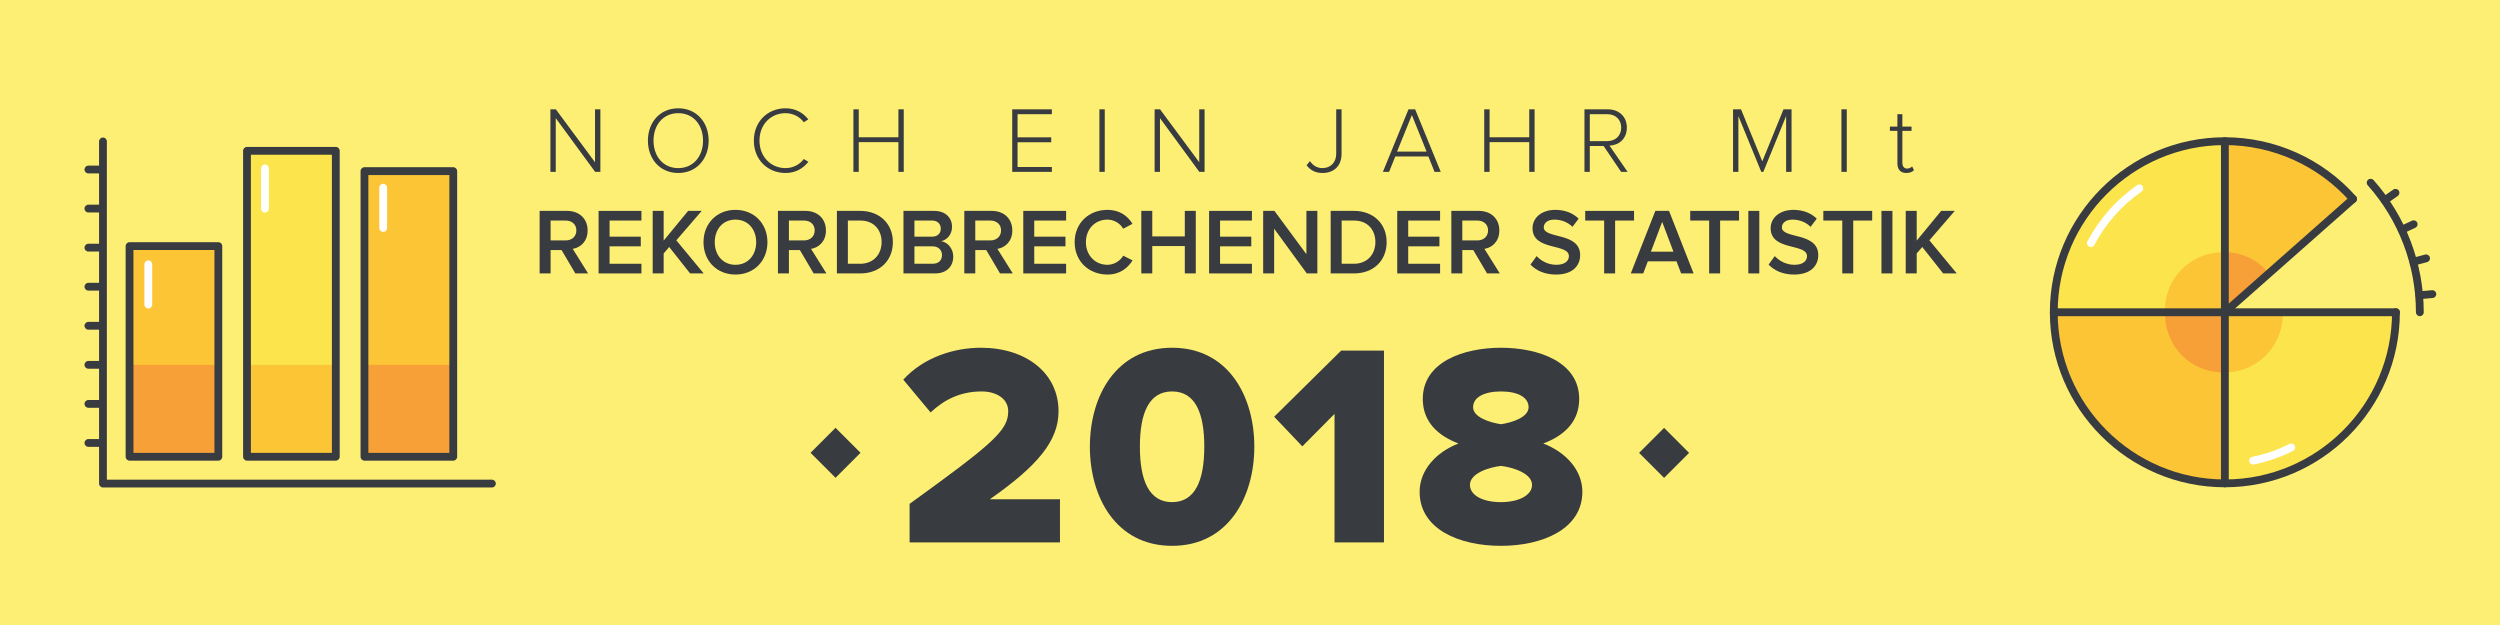 <?xml version="1.0" encoding="utf-8"?>
<!-- Generator: Adobe Illustrator 23.0.2, SVG Export Plug-In . SVG Version: 6.00 Build 0)  -->
<svg version="1.1" id="Layer_1" xmlns="http://www.w3.org/2000/svg" xmlns:xlink="http://www.w3.org/1999/xlink" x="0px" y="0px"
	 width="1600px" height="400px" viewBox="0 0 1600 400" style="enable-background:new 0 0 1600 400;" xml:space="preserve">
<style type="text/css">
	.st0{fill:#FDEF73;}
	.st1{enable-background:new    ;}
	.st2{fill:#383B40;}
	.st3{fill:#FCC535;}
	.st4{fill:#FBE44C;}
	.st5{fill:#F7A037;}
	.st6{fill:#FFFFFF;}
</style>
<g>
	<rect class="st0" width="1600" height="400"/>
</g>
<g class="st1">
	<path class="st2" d="M582.146,347.128v-24.657c53.178-38.457,63.114-46.921,63.114-59.249c0-8.28-7.913-12.696-16.929-12.696
		c-13.617,0-23.921,5.151-32.753,13.432l-17.48-20.977c13.064-14.353,32.569-20.425,49.681-20.425
		c28.889,0,49.682,16.193,49.682,40.666c0,18.952-13.432,34.961-43.977,56.306h44.897v27.601H582.146z"/>
	<path class="st2" d="M697.514,285.854c0-32.386,16.745-63.299,52.625-63.299c35.881,0,52.626,30.913,52.626,63.299
		c0,32.385-16.745,63.481-52.626,63.481C714.258,349.336,697.514,318.239,697.514,285.854z M770.748,285.854
		c0-21.713-5.888-35.329-20.609-35.329c-14.72,0-20.608,13.616-20.608,35.329c0,21.712,5.888,35.513,20.608,35.513
		C764.86,321.367,770.748,307.566,770.748,285.854z"/>
	<path class="st2" d="M854.098,347.128v-82.251l-20.609,20.793l-18.032-18.952l42.874-42.321h27.416v122.731H854.098z"/>
	<path class="st2" d="M908.559,314.743c0-13.984,10.672-25.393,24.841-30.913c-13.064-4.969-22.817-13.801-22.817-28.521
		c0-23.736,26.129-32.753,50.051-32.753c23.92,0,50.049,9.017,50.049,32.753c0,14.721-9.752,23.553-23,28.521
		c14.352,5.521,25.023,16.929,25.023,30.913c0,23.921-25.576,34.593-52.072,34.593C934.135,349.336,908.559,338.848,908.559,314.743
		z M980.505,310.327c0-7.36-12.145-11.225-19.872-12.145c-7.913,0.92-19.873,4.784-19.873,12.145c0,6.624,8.096,11.04,19.873,11.04
		C972.041,321.367,980.505,316.951,980.505,310.327z M978.297,260.646c0-6.44-6.992-10.12-17.664-10.12
		c-10.673,0-17.85,3.68-17.85,10.12c0,6.256,10.305,9.752,17.85,10.856C968.176,270.397,978.297,266.901,978.297,260.646z"/>
</g>
<g class="st1">
	<path class="st2" d="M380.879,109.988L355.68,75.609v34.379h-3.419V69.97h3.479l25.079,33.898V69.97h3.42v40.019H380.879z"/>
	<path class="st2" d="M414.66,90.009c0-11.699,7.68-20.699,19.439-20.699c11.7,0,19.439,9,19.439,20.699
		c0,11.7-7.74,20.699-19.439,20.699C422.34,110.708,414.66,101.709,414.66,90.009z M449.938,90.009
		c0-10.14-6.24-17.579-15.839-17.579c-9.66,0-15.839,7.439-15.839,17.579c0,10.08,6.18,17.579,15.839,17.579
		C443.699,107.588,449.938,100.089,449.938,90.009z"/>
	<path class="st2" d="M482.459,90.009c0-12.299,8.939-20.699,20.279-20.699c6.359,0,11.219,2.82,14.579,7.08l-2.88,1.86
		c-2.52-3.48-6.899-5.82-11.699-5.82c-9.36,0-16.68,7.14-16.68,17.579c0,10.32,7.32,17.579,16.68,17.579
		c4.8,0,9.179-2.34,11.699-5.819l2.94,1.8c-3.6,4.38-8.28,7.14-14.639,7.14C491.399,110.708,482.459,102.309,482.459,90.009z"/>
	<path class="st2" d="M574.978,109.988v-19.02h-25.379v19.02h-3.42V69.97h3.42v17.88h25.379V69.97h3.42v40.019H574.978z"/>
	<path class="st2" d="M647.817,109.988V69.97h25.379v3.12h-21.959v14.819h21.54v3.12h-21.54v15.839h21.959v3.12H647.817z"/>
	<path class="st2" d="M703.617,109.988V69.97h3.419v40.019H703.617z"/>
	<path class="st2" d="M767.576,109.988l-25.199-34.379v34.379h-3.419V69.97h3.479l25.079,33.898V69.97h3.42v40.019H767.576z"/>
	<path class="st2" d="M836.216,105.788l2.1-2.64c1.8,2.4,4.26,4.439,7.979,4.439c5.46,0,8.88-3.779,8.88-9.179V69.97h3.42v28.439
		c0,8.339-5.46,12.299-12.119,12.299C842.155,110.708,838.855,109.208,836.216,105.788z"/>
	<path class="st2" d="M918.114,109.988l-3.96-9.84h-21.18l-3.96,9.84h-3.959l16.379-40.019h4.26l16.38,40.019H918.114z
		 M903.595,73.63l-9.479,23.399h18.898L903.595,73.63z"/>
	<path class="st2" d="M978.713,109.988v-19.02h-25.379v19.02h-3.42V69.97h3.42v17.88h25.379V69.97h3.42v40.019H978.713z"/>
	<path class="st2" d="M1037.513,109.988l-11.219-16.56h-8.82v16.56h-3.42V69.97h14.939c6.9,0,12.18,4.38,12.18,11.7
		c0,7.259-5.1,11.279-11.1,11.52l11.58,16.799H1037.513z M1037.573,81.67c0-5.04-3.54-8.58-8.88-8.58h-11.22v17.219h11.22
		C1034.033,90.309,1037.573,86.709,1037.573,81.67z"/>
	<path class="st2" d="M1143.111,109.988V74.29l-14.579,35.698h-1.32l-14.64-35.698v35.698h-3.42V69.97h5.1l13.62,33.299
		l13.56-33.299h5.159v40.019H1143.111z"/>
	<path class="st2" d="M1178.512,109.988V69.97h3.42v40.019H1178.512z"/>
	<path class="st2" d="M1214.332,104.408V83.77h-4.8v-2.76h4.8v-7.92h3.18v7.92h5.88v2.76h-5.88v20.159c0,2.34,0.96,3.96,3,3.96
		c1.38,0,2.58-0.66,3.24-1.38l1.199,2.399c-1.14,1.08-2.52,1.8-4.92,1.8C1216.191,110.708,1214.332,108.368,1214.332,104.408z"/>
</g>
<g class="st1">
	<path class="st2" d="M368.22,174.988l-8.82-14.939h-7.02v14.939h-7.02V134.97h17.579c7.92,0,13.14,5.1,13.14,12.54
		c0,7.079-4.68,10.979-9.54,11.759l9.839,15.72H368.22z M368.879,147.449c0-3.84-2.88-6.3-6.84-6.3h-9.66v12.72h9.66
		C366,153.869,368.879,151.35,368.879,147.449z"/>
	<path class="st2" d="M383.1,174.988V134.97h27.419v6.18H390.12v10.319h19.979v6.181H390.12v11.159h20.399v6.18H383.1z"/>
	<path class="st2" d="M441.659,174.988l-13.379-16.919l-3.54,4.14v12.779h-7.02V134.97h7.02v19.02l15.66-19.02h8.7l-16.259,18.84
		l17.519,21.179H441.659z"/>
	<path class="st2" d="M450.24,155.009c0-11.939,8.459-20.699,20.459-20.699c11.939,0,20.459,8.76,20.459,20.699
		s-8.52,20.699-20.459,20.699C458.7,175.708,450.24,166.948,450.24,155.009z M483.959,155.009c0-8.279-5.22-14.459-13.26-14.459
		c-8.1,0-13.259,6.18-13.259,14.459c0,8.22,5.16,14.46,13.259,14.46C478.739,169.469,483.959,163.229,483.959,155.009z"/>
	<path class="st2" d="M520.739,174.988l-8.82-14.939h-7.02v14.939h-7.02V134.97h17.579c7.92,0,13.14,5.1,13.14,12.54
		c0,7.079-4.68,10.979-9.54,11.759l9.839,15.72H520.739z M521.399,147.449c0-3.84-2.88-6.3-6.84-6.3h-9.66v12.72h9.66
		C518.519,153.869,521.399,151.35,521.399,147.449z"/>
	<path class="st2" d="M535.62,174.988V134.97h14.879c12.54,0,20.939,8.28,20.939,19.979c0,11.819-8.4,20.039-20.879,20.039H535.62z
		 M564.238,154.949c0-7.68-4.8-13.8-13.679-13.8h-7.919v27.659h7.859C559.199,168.809,564.238,162.568,564.238,154.949z"/>
	<path class="st2" d="M578.219,174.988V134.97h19.679c7.38,0,11.399,4.56,11.399,10.2c0,4.979-3.24,8.399-6.959,9.18
		c4.32,0.659,7.74,4.919,7.74,9.779c0,6.239-4.08,10.859-11.64,10.859H578.219z M602.098,146.31c0-2.94-2.04-5.16-5.58-5.16h-11.279
		v10.319h11.279C600.059,151.469,602.098,149.369,602.098,146.31z M602.878,163.229c0-3-2.1-5.579-6.06-5.579h-11.579v11.159h11.579
		C600.599,168.809,602.878,166.709,602.878,163.229z"/>
	<path class="st2" d="M640.018,174.988l-8.82-14.939h-7.02v14.939h-7.02V134.97h17.579c7.92,0,13.14,5.1,13.14,12.54
		c0,7.079-4.68,10.979-9.54,11.759l9.839,15.72H640.018z M640.677,147.449c0-3.84-2.88-6.3-6.84-6.3h-9.66v12.72h9.66
		C637.797,153.869,640.677,151.35,640.677,147.449z"/>
	<path class="st2" d="M654.898,174.988V134.97h27.419v6.18h-20.399v10.319h19.979v6.181h-19.979v11.159h20.399v6.18H654.898z"/>
	<path class="st2" d="M687.778,155.009c0-12.359,9.18-20.699,20.999-20.699c8.04,0,13.08,4.141,16.02,8.94l-5.94,3.119
		c-1.92-3.359-5.82-5.819-10.08-5.819c-7.92,0-13.799,6-13.799,14.459c0,8.34,5.879,14.46,13.799,14.46
		c4.26,0,8.16-2.521,10.08-5.82l6,3c-3.06,4.8-8.04,9.06-16.079,9.06C696.958,175.708,687.778,167.309,687.778,155.009z"/>
	<path class="st2" d="M758.276,174.988v-17.52h-20.819v17.52h-7.02V134.97h7.02v16.319h20.819V134.97h7.02v40.019H758.276z"/>
	<path class="st2" d="M773.817,174.988V134.97h27.419v6.18h-20.399v10.319h19.979v6.181h-19.979v11.159h20.399v6.18H773.817z"/>
	<path class="st2" d="M836.336,174.988l-20.879-28.619v28.619h-7.02V134.97h7.199l20.459,27.719V134.97h7.02v40.019H836.336z"/>
	<path class="st2" d="M851.636,174.988V134.97h14.88c12.539,0,20.938,8.28,20.938,19.979c0,11.819-8.399,20.039-20.879,20.039
		H851.636z M880.255,154.949c0-7.68-4.8-13.8-13.68-13.8h-7.92v27.659h7.86C875.215,168.809,880.255,162.568,880.255,154.949z"/>
	<path class="st2" d="M894.235,174.988V134.97h27.419v6.18h-20.399v10.319h19.979v6.181h-19.979v11.159h20.399v6.18H894.235z"/>
	<path class="st2" d="M951.715,174.988l-8.82-14.939h-7.02v14.939h-7.02V134.97h17.579c7.92,0,13.14,5.1,13.14,12.54
		c0,7.079-4.68,10.979-9.54,11.759l9.84,15.72H951.715z M952.375,147.449c0-3.84-2.88-6.3-6.84-6.3h-9.66v12.72h9.66
		C949.495,153.869,952.375,151.35,952.375,147.449z"/>
	<path class="st2" d="M979.495,169.349l3.96-5.46c2.7,2.939,7.08,5.58,12.659,5.58c5.76,0,7.98-2.82,7.98-5.52
		c0-8.4-23.279-3.181-23.279-17.88c0-6.659,5.76-11.76,14.579-11.76c6.18,0,11.279,2.04,14.939,5.64l-3.96,5.221
		c-3.18-3.181-7.439-4.62-11.64-4.62c-4.079,0-6.72,2.04-6.72,4.979c0,7.5,23.279,2.88,23.279,17.76
		c0,6.659-4.739,12.419-15.479,12.419C988.435,175.708,983.095,173.068,979.495,169.349z"/>
	<path class="st2" d="M1026.655,174.988v-33.839h-12.12v-6.18h31.259v6.18h-12.119v33.839H1026.655z"/>
	<path class="st2" d="M1075.914,174.988l-2.94-7.739h-18.359l-2.939,7.739h-7.979l15.72-40.019h8.759l15.72,40.019H1075.914z
		 M1063.794,141.989l-7.199,19.079h14.399L1063.794,141.989z"/>
	<path class="st2" d="M1093.855,174.988v-33.839h-12.12v-6.18h31.259v6.18h-12.119v33.839H1093.855z"/>
	<path class="st2" d="M1118.936,174.988V134.97h7.02v40.019H1118.936z"/>
	<path class="st2" d="M1131.895,169.349l3.96-5.46c2.7,2.939,7.08,5.58,12.659,5.58c5.76,0,7.98-2.82,7.98-5.52
		c0-8.4-23.279-3.181-23.279-17.88c0-6.659,5.76-11.76,14.579-11.76c6.18,0,11.279,2.04,14.939,5.64l-3.96,5.221
		c-3.18-3.181-7.439-4.62-11.64-4.62c-4.079,0-6.72,2.04-6.72,4.979c0,7.5,23.279,2.88,23.279,17.76
		c0,6.659-4.739,12.419-15.479,12.419C1140.834,175.708,1135.495,173.068,1131.895,169.349z"/>
	<path class="st2" d="M1179.055,174.988v-33.839h-12.12v-6.18h31.259v6.18h-12.119v33.839H1179.055z"/>
	<path class="st2" d="M1204.134,174.988V134.97h7.02v40.019H1204.134z"/>
	<path class="st2" d="M1243.613,174.988l-13.38-16.919l-3.54,4.14v12.779h-7.02V134.97h7.02v19.02l15.659-19.02h8.7l-16.26,18.84
		l17.52,21.179H1243.613z"/>
</g>
<g>
	<g>
		
			<rect x="523.517" y="278.452" transform="matrix(0.707 -0.707 0.707 0.707 -48.247 463.053)" class="st2" width="22.627" height="22.627"/>
	</g>
	<g>
		
			<rect x="1053.848" y="278.448" transform="matrix(0.707 -0.707 0.707 0.707 107.086 838.052)" class="st2" width="22.627" height="22.627"/>
	</g>
</g>
<g>
	<g>
		<rect x="82.913" y="157.49" class="st3" width="56.83" height="134.831"/>
	</g>
	<g>
		<rect x="158.082" y="96.522" class="st4" width="56.83" height="195.799"/>
	</g>
	<g>
		<rect x="158.082" y="233.493" class="st3" width="56.83" height="58.828"/>
	</g>
	<g>
		<rect x="233.252" y="109.522" class="st3" width="56.83" height="182.799"/>
	</g>
	<g>
		<rect x="233.252" y="233.493" class="st5" width="56.83" height="58.828"/>
	</g>
	<g>
		<rect x="82.913" y="233.493" class="st5" width="56.83" height="58.828"/>
	</g>
	<g>
		<path class="st2" d="M139.743,294.821h-56.83c-1.381,0-2.5-1.119-2.5-2.5V157.49c0-1.381,1.119-2.5,2.5-2.5h56.83
			c1.381,0,2.5,1.119,2.5,2.5v134.831C142.243,293.702,141.124,294.821,139.743,294.821z M85.413,289.821h51.83V159.99h-51.83
			V289.821z"/>
	</g>
	<g>
		<path class="st2" d="M214.912,294.821h-56.83c-1.381,0-2.5-1.119-2.5-2.5V96.522c0-1.381,1.119-2.5,2.5-2.5h56.83
			c1.381,0,2.5,1.119,2.5,2.5v195.799C217.412,293.702,216.293,294.821,214.912,294.821z M160.582,289.821h51.83V99.022h-51.83
			V289.821z"/>
	</g>
	<g>
		<path class="st2" d="M290.082,294.821h-56.83c-1.381,0-2.5-1.119-2.5-2.5V109.522c0-1.381,1.119-2.5,2.5-2.5h56.83
			c1.381,0,2.5,1.119,2.5,2.5v182.799C292.582,293.702,291.463,294.821,290.082,294.821z M235.752,289.821h51.83V112.022h-51.83
			V289.821z"/>
	</g>
	<g>
		<path class="st2" d="M314.821,311.991H65.897c-1.381,0-2.5-1.119-2.5-2.5V90.509c0-1.381,1.119-2.5,2.5-2.5s2.5,1.119,2.5,2.5
			v216.482h246.424c1.381,0,2.5,1.119,2.5,2.5S316.202,311.991,314.821,311.991z"/>
	</g>
	<g>
		<path class="st2" d="M64.897,110.993H56.58c-1.381,0-2.5-1.119-2.5-2.5s1.119-2.5,2.5-2.5h8.317c1.381,0,2.5,1.119,2.5,2.5
			S66.278,110.993,64.897,110.993z"/>
	</g>
	<g>
		<path class="st2" d="M64.897,135.993H56.58c-1.381,0-2.5-1.119-2.5-2.5s1.119-2.5,2.5-2.5h8.317c1.381,0,2.5,1.119,2.5,2.5
			S66.278,135.993,64.897,135.993z"/>
	</g>
	<g>
		<path class="st2" d="M64.897,160.993H56.58c-1.381,0-2.5-1.119-2.5-2.5s1.119-2.5,2.5-2.5h8.317c1.381,0,2.5,1.119,2.5,2.5
			S66.278,160.993,64.897,160.993z"/>
	</g>
	<g>
		<path class="st2" d="M64.897,185.993H56.58c-1.381,0-2.5-1.119-2.5-2.5s1.119-2.5,2.5-2.5h8.317c1.381,0,2.5,1.119,2.5,2.5
			S66.278,185.993,64.897,185.993z"/>
	</g>
	<g>
		<path class="st2" d="M64.897,210.993H56.58c-1.381,0-2.5-1.119-2.5-2.5s1.119-2.5,2.5-2.5h8.317c1.381,0,2.5,1.119,2.5,2.5
			S66.278,210.993,64.897,210.993z"/>
	</g>
	<g>
		<path class="st2" d="M64.897,235.993H56.58c-1.381,0-2.5-1.119-2.5-2.5s1.119-2.5,2.5-2.5h8.317c1.381,0,2.5,1.119,2.5,2.5
			S66.278,235.993,64.897,235.993z"/>
	</g>
	<g>
		<path class="st2" d="M64.897,260.993H56.58c-1.381,0-2.5-1.119-2.5-2.5s1.119-2.5,2.5-2.5h8.317c1.381,0,2.5,1.119,2.5,2.5
			S66.278,260.993,64.897,260.993z"/>
	</g>
	<g>
		<path class="st2" d="M64.897,285.993H56.58c-1.381,0-2.5-1.119-2.5-2.5s1.119-2.5,2.5-2.5h8.317c1.381,0,2.5,1.119,2.5,2.5
			S66.278,285.993,64.897,285.993z"/>
	</g>
	<g>
		<path class="st6" d="M245.247,148.403c-1.381,0-2.5-1.119-2.5-2.5v-25.765c0-1.381,1.119-2.5,2.5-2.5s2.5,1.119,2.5,2.5v25.765
			C247.747,147.284,246.628,148.403,245.247,148.403z"/>
	</g>
	<g>
		<path class="st6" d="M94.913,197.434c-1.381,0-2.5-1.119-2.5-2.5v-25.765c0-1.381,1.119-2.5,2.5-2.5s2.5,1.119,2.5,2.5v25.765
			C97.413,196.315,96.294,197.434,94.913,197.434z"/>
	</g>
	<g>
		<path class="st6" d="M169.578,136.071c-1.381,0-2.5-1.119-2.5-2.5v-25.764c0-1.381,1.119-2.5,2.5-2.5s2.5,1.119,2.5,2.5v25.764
			C172.078,134.952,170.959,136.071,169.578,136.071z"/>
	</g>
</g>
<g>
	<g>
		<path class="st4" d="M1424.38,199.802l81.398-72.665c-20.058-22.565-49.297-36.787-81.863-36.787
			c-60.475,0-109.5,49.025-109.5,109.5s49.025,109.5,109.5,109.5s109.5-49.025,109.5-109.5"/>
	</g>
	<g>
		<path class="st4" d="M1429.106,200l-6.192,2.183v107.499c94.969-12.317,110.37-70.997,109.801-109.681h-103.609V200z"/>
	</g>
	<g>
		<path class="st3" d="M1423.915,90.35v109.5l82.052-72.5C1505.967,127.35,1473.946,89.068,1423.915,90.35z"/>
	</g>
	<g>
		<path class="st3" d="M1424.119,309.35v-109.5h-109.5C1314.619,199.85,1320.551,302.299,1424.119,309.35z"/>
	</g>
	<g>
		<path class="st2" d="M1423.915,311.85c-61.757,0-112-50.243-112-112c0-61.757,50.243-112,112-112
			c32.077,0,62.67,13.793,83.935,37.842c0.914,1.034,0.817,2.614-0.217,3.529c-1.035,0.913-2.615,0.818-3.529-0.217
			c-20.315-22.976-49.543-36.154-80.188-36.154c-59,0-107,48-107,107c0,59,48,107,107,107s107-48,107-107c0-1.381,1.119-2.5,2.5-2.5
			s2.5,1.119,2.5,2.5C1535.915,261.606,1485.672,311.85,1423.915,311.85z"/>
	</g>
	<g>
		<path class="st6" d="M1338.154,158.125c-0.394,0-0.792-0.093-1.164-0.289c-1.222-0.644-1.689-2.156-1.046-3.377
			c7.529-14.279,18.521-26.718,31.79-35.973c1.132-0.791,2.69-0.513,3.481,0.62c0.79,1.132,0.512,2.691-0.62,3.48
			c-12.617,8.801-23.07,20.628-30.228,34.205C1339.92,157.64,1339.052,158.125,1338.154,158.125z"/>
	</g>
	<g>
		<path class="st6" d="M1441.992,297.319c-1.162,0-2.204-0.815-2.446-1.999c-0.277-1.353,0.595-2.674,1.947-2.951
			c8.253-1.691,16.257-4.47,23.79-8.26c1.231-0.622,2.735-0.123,3.356,1.11c0.62,1.233,0.124,2.736-1.11,3.356
			c-7.926,3.987-16.348,6.912-25.032,8.691C1442.328,297.302,1442.159,297.319,1441.992,297.319z"/>
	</g>
	<g>
		<path class="st5" d="M1452.216,175.111c-6.787-8.419-17.18-13.81-28.836-13.81c-0.07,0-0.139,0.005-0.209,0.005v39.505h0.921
			L1452.216,175.111z"/>
	</g>
	<g>
		<path class="st5" d="M1385.676,201.331c0,20.45,16.578,37.029,37.029,37.029c0.07,0,0.139-0.005,0.209-0.005V198.85h-37.146
			C1385.714,199.671,1385.676,200.496,1385.676,201.331z"/>
	</g>
	<g>
		<path class="st3" d="M1421.409,199.38v0.47h2.273v38.505c0.07,0,0.139,0.005,0.209,0.005c20.45,0,37.029-16.578,37.029-37.029
			c0-0.498-0.033-0.989-0.055-1.481h0.05c0-0.07,0.005-0.139,0.005-0.209"/>
	</g>
	<g>
		<path class="st3" d="M1422.569,161.437c-20.45,0-37.029,16.578-37.029,37.029c0,0.07,0.005,0.139,0.005,0.209h39.505v-37.146
			C1424.23,161.474,1423.404,161.437,1422.569,161.437z"/>
	</g>
	<g>
		<path class="st2" d="M1423.914,202.351c-0.348,0-0.697-0.073-1.026-0.222c-0.896-0.404-1.473-1.296-1.473-2.279V90.35
			c0-1.381,1.119-2.5,2.5-2.5s2.5,1.119,2.5,2.5v103.955l77.896-68.829c1.035-0.914,2.614-0.816,3.528,0.218
			c0.915,1.035,0.817,2.614-0.218,3.529l-82.052,72.5C1425.104,202.136,1424.513,202.351,1423.914,202.351z"/>
	</g>
	<g>
		<path class="st2" d="M1423.915,311.85c-1.381,0-2.5-1.119-2.5-2.5v-107h-107c-1.381,0-2.5-1.119-2.5-2.5
			c0-1.381,1.119-2.5,2.5-2.5h109.5c1.381,0,2.5,1.119,2.5,2.5v109.5C1426.415,310.73,1425.296,311.85,1423.915,311.85z"/>
	</g>
	<g>
		<path class="st2" d="M1533.415,202.35h-109.5c-1.381,0-2.5-1.119-2.5-2.5c0-1.381,1.119-2.5,2.5-2.5h109.5
			c1.381,0,2.5,1.119,2.5,2.5C1535.915,201.23,1534.796,202.35,1533.415,202.35z"/>
	</g>
	<g>
		<path class="st2" d="M1548.693,202.35c-1.381,0-2.5-1.119-2.5-2.5c0-29.989-10.956-58.851-30.851-81.269
			c-0.916-1.033-0.822-2.613,0.211-3.529c1.033-0.917,2.613-0.822,3.529,0.21c20.707,23.333,32.11,53.374,32.11,84.587
			C1551.193,201.23,1550.074,202.35,1548.693,202.35z"/>
	</g>
	<g>
		<path class="st2" d="M1526.311,130.652c-0.788,0-1.563-0.372-2.05-1.066c-0.792-1.131-0.517-2.69,0.614-3.481l6.813-4.77
			c1.132-0.792,2.689-0.517,3.481,0.614s0.517,2.69-0.614,3.481l-6.813,4.77C1527.306,130.505,1526.806,130.652,1526.311,130.652z"
			/>
	</g>
	<g>
		<path class="st2" d="M1537.205,149.522c-0.942,0-1.844-0.534-2.268-1.444c-0.584-1.251-0.042-2.739,1.209-3.322l7.538-3.515
			c1.253-0.584,2.739-0.042,3.322,1.209c0.584,1.251,0.042,2.739-1.209,3.322l-7.538,3.515
			C1537.918,149.447,1537.559,149.522,1537.205,149.522z"/>
	</g>
	<g>
		<path class="st2" d="M1544.654,169.998c-1.104,0-2.113-0.736-2.413-1.853c-0.357-1.334,0.435-2.705,1.768-3.062l8.033-2.153
			c1.332-0.355,2.704,0.433,3.062,1.767c0.357,1.334-0.435,2.705-1.768,3.062l-8.033,2.153
			C1545.087,169.97,1544.869,169.998,1544.654,169.998z"/>
	</g>
	<g>
		<path class="st2" d="M1548.437,191.455c-1.282,0-2.374-0.98-2.487-2.282c-0.121-1.375,0.896-2.588,2.272-2.708l8.284-0.725
			c1.383-0.128,2.589,0.896,2.708,2.272c0.121,1.375-0.896,2.588-2.272,2.708l-8.284,0.725
			C1548.583,191.452,1548.51,191.455,1548.437,191.455z"/>
	</g>
</g>
</svg>
